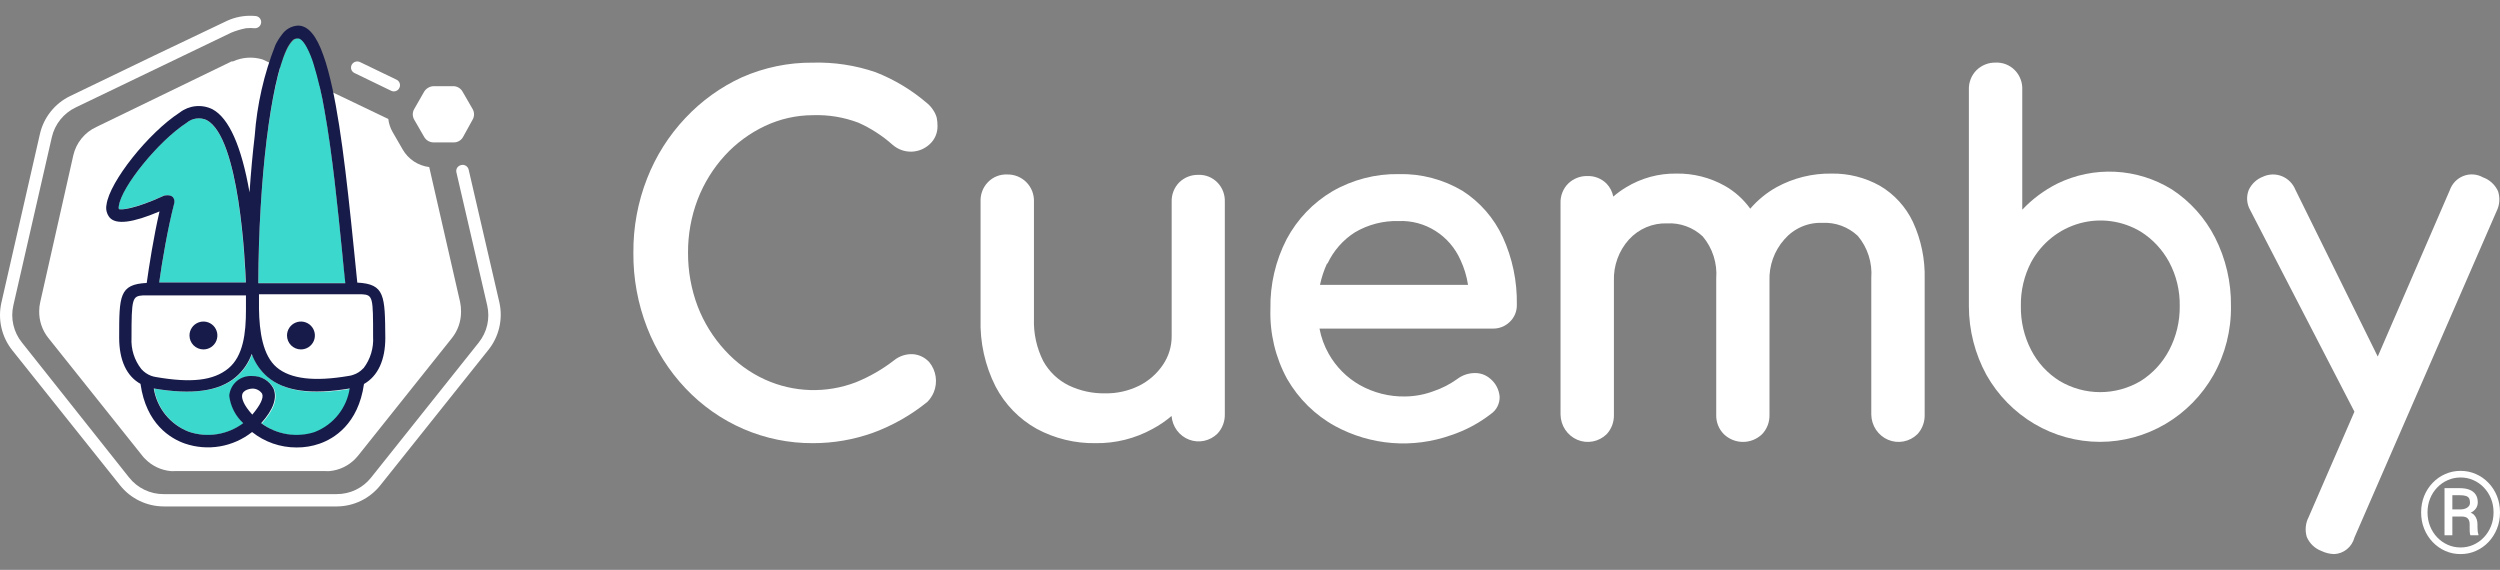 <svg width="136" height="31" viewBox="0 0 136 31" fill="none" xmlns="http://www.w3.org/2000/svg">
    <rect x="0" y="0" width="136" height="31" fill="#808080" stroke="none"/>
    <path
        d="M25.03 16.433L23.35 9.088C23.052 9.052 22.767 8.947 22.516 8.782C22.266 8.616 22.058 8.395 21.908 8.135L21.362 7.189C21.234 6.97 21.153 6.726 21.124 6.474L18.616 5.271L14.284 3.234C13.751 3.072 13.178 3.11 12.672 3.341H12.597L5.242 6.907C4.929 7.051 4.653 7.265 4.436 7.532C4.218 7.799 4.065 8.113 3.988 8.449L2.189 16.433C2.151 16.593 2.132 16.757 2.132 16.922C2.122 17.451 2.297 17.968 2.627 18.382L7.738 24.787C7.783 24.848 7.833 24.904 7.888 24.956C8.259 25.339 8.755 25.577 9.286 25.627C9.361 25.633 9.437 25.633 9.512 25.627H17.707C17.782 25.633 17.858 25.633 17.933 25.627C18.464 25.577 18.96 25.339 19.331 24.956L19.481 24.787L24.591 18.382C24.907 17.982 25.079 17.487 25.081 16.978V16.94C25.082 16.77 25.066 16.6 25.03 16.433Z"
        fill="white"></path>
    <path
        d="M25.708 5.929L25.162 4.983C25.112 4.893 25.038 4.818 24.948 4.766C24.859 4.714 24.758 4.687 24.654 4.688H23.588C23.487 4.692 23.387 4.719 23.299 4.77C23.21 4.82 23.135 4.891 23.08 4.977L22.535 5.929C22.483 6.017 22.455 6.118 22.455 6.221C22.455 6.323 22.483 6.424 22.535 6.512L23.08 7.458C23.133 7.546 23.207 7.619 23.296 7.67C23.385 7.72 23.486 7.747 23.588 7.747H24.679C24.782 7.749 24.884 7.723 24.973 7.672C25.062 7.622 25.136 7.548 25.187 7.458L25.708 6.512C25.76 6.424 25.788 6.323 25.788 6.221C25.788 6.118 25.76 6.017 25.708 5.929Z"
        fill="white"></path>
    <path
        d="M21.726 4.782C21.765 4.703 21.771 4.612 21.743 4.529C21.715 4.445 21.655 4.376 21.576 4.337L19.576 3.372C19.495 3.337 19.405 3.333 19.322 3.362C19.239 3.392 19.171 3.451 19.13 3.529C19.11 3.568 19.099 3.611 19.096 3.655C19.093 3.699 19.099 3.743 19.113 3.785C19.128 3.827 19.151 3.865 19.181 3.897C19.211 3.93 19.247 3.956 19.287 3.974L21.281 4.939C21.32 4.958 21.363 4.969 21.407 4.972C21.451 4.974 21.495 4.968 21.536 4.953C21.578 4.939 21.616 4.916 21.648 4.887C21.681 4.857 21.707 4.822 21.726 4.782Z"
        fill="white"></path>
    <path
        d="M12.421 20.005C13.236 19.309 13.362 18.069 13.38 16.828C13.38 16.564 13.38 16.301 13.38 16.032H7.781C7.192 16.069 7.154 16.201 7.154 18.344C7.114 18.963 7.303 19.575 7.687 20.061C7.836 20.213 8.019 20.327 8.22 20.393C8.31 20.426 8.402 20.449 8.496 20.462C10.383 20.801 11.669 20.644 12.421 20.005Z"
        fill="white"></path>
    <path
        d="M18.61 13.65C18.371 11.275 18.077 8.323 17.65 5.954C16.98 2.244 16.34 2.087 16.215 2.087C15.092 2.087 14.083 8.298 14.051 15.392H18.81C18.729 14.847 18.666 14.264 18.61 13.65Z"
        fill="#3BD9CD"></path>
    <path
        d="M14.246 21.415C14.187 21.328 14.108 21.258 14.015 21.209C13.922 21.161 13.818 21.137 13.713 21.139C13.713 21.139 13.155 21.139 13.155 21.547C13.155 21.691 13.23 22.011 13.713 22.556C14.146 22.067 14.346 21.641 14.246 21.415Z"
        fill="white"></path>
    <path
        d="M11.236 6.531C11.057 6.449 10.859 6.421 10.665 6.449C10.47 6.476 10.288 6.559 10.139 6.687C8.628 7.665 6.596 10.159 6.458 11.206C6.444 11.259 6.444 11.316 6.458 11.369C6.534 11.438 7.299 11.369 8.923 10.642C8.923 10.642 9.249 10.567 9.399 10.723C9.442 10.775 9.471 10.837 9.482 10.903C9.493 10.969 9.486 11.037 9.462 11.1C9.123 12.416 8.835 14.202 8.653 15.367H13.362C13.33 14.302 13.023 7.483 11.236 6.531Z"
        fill="#3BD9CD"></path>
    <path
        d="M14.572 20.513C14.182 20.176 13.886 19.744 13.713 19.259C13.54 19.744 13.244 20.176 12.854 20.513C11.939 21.29 10.478 21.49 8.384 21.139C8.468 21.665 8.689 22.16 9.025 22.573C9.36 22.987 9.799 23.305 10.296 23.496C10.789 23.662 11.316 23.706 11.831 23.625C12.345 23.543 12.832 23.337 13.249 23.026C12.834 22.638 12.57 22.116 12.503 21.553C12.514 21.4 12.555 21.25 12.624 21.113C12.694 20.976 12.789 20.854 12.906 20.753C13.022 20.653 13.157 20.577 13.303 20.529C13.45 20.482 13.604 20.463 13.757 20.475C13.994 20.468 14.229 20.529 14.433 20.649C14.637 20.77 14.803 20.947 14.911 21.158C15.124 21.666 14.911 22.293 14.24 23.038C14.657 23.349 15.144 23.555 15.659 23.636C16.173 23.718 16.699 23.674 17.193 23.508C17.685 23.314 18.117 22.994 18.447 22.58C18.777 22.167 18.993 21.674 19.074 21.152C16.93 21.515 15.488 21.29 14.572 20.513Z"
        fill="#3BD9CD"></path>
    <path
        d="M19.626 16.044H14.045C14.045 16.314 14.045 16.577 14.045 16.84C14.045 18.093 14.19 19.347 15.005 20.017C15.82 20.688 17.042 20.807 18.93 20.488C19.015 20.476 19.099 20.455 19.18 20.425C19.379 20.359 19.558 20.245 19.701 20.093C19.705 20.083 19.712 20.075 19.721 20.069C19.73 20.063 19.74 20.061 19.751 20.061C20.116 19.58 20.3 18.985 20.271 18.382C20.271 16.207 20.234 16.076 19.626 16.044Z"
        fill="white"></path>
    <path
        d="M16.365 19.009C16.515 19.01 16.663 18.966 16.788 18.884C16.914 18.801 17.012 18.683 17.071 18.545C17.129 18.406 17.145 18.254 17.116 18.106C17.088 17.959 17.016 17.823 16.91 17.716C16.804 17.61 16.669 17.537 16.522 17.507C16.375 17.477 16.222 17.492 16.083 17.549C15.944 17.606 15.825 17.703 15.741 17.828C15.658 17.953 15.613 18.1 15.613 18.25C15.613 18.45 15.692 18.642 15.833 18.784C15.974 18.926 16.165 19.007 16.365 19.009Z"
        fill="#171B49"></path>
    <path
        d="M11.061 19.009C11.211 19.01 11.358 18.966 11.484 18.884C11.609 18.801 11.708 18.683 11.766 18.545C11.824 18.406 11.84 18.254 11.812 18.106C11.783 17.959 11.711 17.823 11.606 17.716C11.5 17.61 11.365 17.537 11.217 17.507C11.07 17.477 10.917 17.492 10.778 17.549C10.639 17.606 10.52 17.703 10.437 17.828C10.353 17.953 10.308 18.1 10.308 18.25C10.308 18.45 10.387 18.642 10.528 18.784C10.669 18.926 10.861 19.007 11.061 19.009Z"
        fill="#171B49"></path>
    <path
        d="M19.437 15.374C19.381 14.835 19.318 14.227 19.256 13.581C18.848 9.533 18.453 6.061 17.851 3.849C17.77 3.541 17.682 3.253 17.588 3.002C17.23 1.975 16.779 1.392 16.215 1.392C16.037 1.401 15.864 1.452 15.709 1.54C15.555 1.628 15.423 1.751 15.324 1.899C15.188 2.071 15.072 2.259 14.979 2.457C14.358 4.035 13.98 5.698 13.857 7.389C13.744 8.329 13.65 9.364 13.575 10.466C13.136 7.96 12.459 6.424 11.556 5.942C11.272 5.802 10.954 5.745 10.639 5.777C10.325 5.809 10.025 5.929 9.775 6.123C8.076 7.226 5.957 9.884 5.794 11.137C5.768 11.26 5.771 11.387 5.801 11.508C5.832 11.63 5.889 11.743 5.969 11.839C6.32 12.234 7.223 12.121 8.678 11.501C8.358 12.873 8.107 14.496 7.982 15.392C6.483 15.468 6.483 16.094 6.483 18.376C6.483 19.591 6.885 20.462 7.643 20.882C7.951 23.076 9.286 23.859 10.057 24.129C10.671 24.339 11.326 24.391 11.965 24.282C12.604 24.172 13.205 23.904 13.713 23.502C14.401 24.049 15.254 24.345 16.133 24.342C16.56 24.346 16.984 24.276 17.387 24.135C18.158 23.866 19.488 23.082 19.801 20.889C20.56 20.456 20.961 19.585 20.961 18.382C20.942 16.082 20.942 15.449 19.437 15.374ZM15.575 2.714C15.663 2.514 15.784 2.329 15.932 2.169C16.014 2.109 16.114 2.08 16.215 2.087C16.277 2.087 16.453 2.131 16.697 2.589C16.847 2.875 16.969 3.175 17.061 3.485C17.31 4.307 17.507 5.145 17.65 5.992C18.077 8.361 18.372 11.313 18.61 13.688C18.666 14.315 18.729 14.885 18.785 15.405H14.051C14.076 9.664 14.735 4.538 15.575 2.714ZM9.468 11.1C9.492 11.037 9.499 10.969 9.488 10.903C9.477 10.837 9.448 10.775 9.405 10.723C9.255 10.567 8.954 10.636 8.929 10.642C7.305 11.388 6.54 11.438 6.465 11.369C6.45 11.316 6.45 11.259 6.465 11.206C6.603 10.159 8.634 7.665 10.145 6.687C10.294 6.559 10.476 6.476 10.671 6.449C10.865 6.421 11.064 6.449 11.242 6.531C13.029 7.483 13.337 14.308 13.374 15.367H8.659C8.822 14.202 9.129 12.416 9.468 11.1ZM7.687 20.074C7.309 19.594 7.12 18.992 7.154 18.382C7.154 16.238 7.192 16.107 7.781 16.069H13.38C13.38 16.339 13.38 16.602 13.38 16.865C13.38 18.119 13.236 19.372 12.421 20.043C11.606 20.713 10.383 20.838 8.496 20.513C8.402 20.499 8.31 20.476 8.22 20.444C8.015 20.366 7.832 20.239 7.687 20.074ZM13.167 21.547C13.167 21.164 13.719 21.139 13.725 21.139C13.83 21.137 13.934 21.161 14.027 21.209C14.12 21.258 14.2 21.328 14.258 21.415C14.359 21.641 14.158 22.042 13.725 22.556C13.23 22.011 13.167 21.691 13.167 21.547ZM17.161 23.489C16.668 23.655 16.141 23.699 15.627 23.618C15.113 23.536 14.626 23.331 14.208 23.02C14.867 22.286 15.092 21.66 14.879 21.139C14.771 20.928 14.605 20.752 14.401 20.631C14.197 20.51 13.963 20.449 13.725 20.456C13.572 20.444 13.418 20.463 13.272 20.511C13.126 20.558 12.991 20.634 12.874 20.735C12.758 20.835 12.662 20.957 12.593 21.094C12.524 21.231 12.482 21.381 12.471 21.534C12.539 22.104 12.808 22.631 13.23 23.02C12.813 23.331 12.326 23.537 11.811 23.618C11.297 23.7 10.77 23.656 10.277 23.489C9.78 23.299 9.341 22.98 9.005 22.567C8.67 22.153 8.449 21.659 8.364 21.133C10.459 21.49 11.92 21.29 12.835 20.506C13.225 20.17 13.521 19.738 13.694 19.253C13.867 19.738 14.163 20.17 14.553 20.506C15.468 21.284 16.929 21.484 19.023 21.133C18.943 21.655 18.728 22.147 18.399 22.56C18.07 22.974 17.64 23.294 17.149 23.489H17.161ZM19.795 20.024C19.784 20.023 19.774 20.026 19.765 20.031C19.756 20.037 19.749 20.045 19.745 20.055C19.602 20.207 19.423 20.322 19.224 20.387C19.143 20.418 19.059 20.439 18.973 20.45C17.092 20.77 15.801 20.619 15.048 19.98C14.296 19.341 14.108 18.043 14.089 16.802C14.089 16.539 14.089 16.276 14.089 16.007H19.669C20.296 16.038 20.296 16.17 20.296 18.319C20.333 18.93 20.151 19.535 19.782 20.024H19.795Z"
        fill="#171B49"></path>
    <path
        d="M27.169 16.464L25.494 9.225C25.473 9.139 25.419 9.065 25.344 9.019C25.305 8.994 25.262 8.978 25.216 8.971C25.171 8.965 25.125 8.968 25.081 8.981C24.992 9.001 24.916 9.055 24.867 9.131C24.844 9.168 24.829 9.21 24.823 9.253C24.816 9.296 24.819 9.34 24.83 9.382L26.504 16.614C26.585 16.965 26.585 17.329 26.505 17.68C26.425 18.03 26.265 18.358 26.04 18.639L20.19 25.977C19.966 26.261 19.68 26.489 19.354 26.646C19.028 26.802 18.671 26.882 18.309 26.88H8.904C8.542 26.882 8.185 26.802 7.859 26.645C7.533 26.489 7.247 26.26 7.023 25.977L1.192 18.632C0.966 18.352 0.807 18.024 0.727 17.673C0.646 17.323 0.647 16.958 0.728 16.608L2.822 7.452C2.903 7.105 3.062 6.78 3.285 6.503C3.509 6.225 3.792 6.001 4.114 5.847L12.584 1.774C12.841 1.669 13.108 1.589 13.381 1.536C13.543 1.52 13.707 1.52 13.87 1.536C13.959 1.536 14.044 1.501 14.107 1.439C14.17 1.377 14.207 1.292 14.208 1.203C14.209 1.119 14.176 1.037 14.118 0.975C14.059 0.913 13.98 0.876 13.895 0.871C13.435 0.828 12.972 0.89 12.54 1.053L12.346 1.135L8.402 3.015L3.825 5.221C3.411 5.419 3.046 5.709 2.76 6.068C2.473 6.427 2.271 6.847 2.17 7.295L0.076 16.464C-0.026 16.912 -0.025 17.377 0.077 17.825C0.179 18.273 0.38 18.692 0.665 19.052L6.528 26.397C6.814 26.758 7.178 27.049 7.593 27.248C8.008 27.448 8.462 27.551 8.923 27.55H18.328C18.783 27.547 19.232 27.442 19.641 27.242C20.05 27.043 20.409 26.754 20.692 26.397L26.554 19.052C26.845 18.695 27.051 18.276 27.157 17.828C27.264 17.38 27.268 16.914 27.169 16.464Z"
        fill="white"></path>
    <path
        d="M65.195 9.513C65.004 9.507 64.814 9.54 64.636 9.609C64.457 9.678 64.294 9.783 64.155 9.917C64.016 10.056 63.907 10.224 63.835 10.409C63.763 10.594 63.731 10.793 63.739 10.992V18.264C63.746 18.831 63.579 19.385 63.261 19.849C62.934 20.333 62.49 20.723 61.972 20.981C61.394 21.267 60.757 21.41 60.115 21.398C59.432 21.41 58.757 21.263 58.139 20.967C57.556 20.681 57.072 20.219 56.753 19.644C56.394 18.932 56.219 18.138 56.247 17.338V10.971C56.254 10.774 56.22 10.578 56.149 10.395C56.077 10.213 55.969 10.047 55.831 9.909C55.694 9.772 55.531 9.665 55.353 9.593C55.174 9.522 54.983 9.487 54.791 9.492C54.599 9.483 54.407 9.515 54.227 9.586C54.047 9.657 53.884 9.766 53.748 9.905C53.611 10.044 53.505 10.211 53.435 10.394C53.365 10.578 53.334 10.774 53.343 10.971V17.338C53.303 18.62 53.584 19.891 54.161 21.03C54.671 22.003 55.45 22.802 56.4 23.33C57.384 23.858 58.483 24.126 59.595 24.108C60.675 24.125 61.742 23.859 62.693 23.337C63.063 23.14 63.412 22.903 63.733 22.629C63.756 22.914 63.858 23.186 64.026 23.415C64.195 23.642 64.424 23.817 64.687 23.917C64.949 24.017 65.234 24.039 65.508 23.98C65.782 23.921 66.034 23.784 66.235 23.584C66.366 23.443 66.468 23.276 66.536 23.094C66.604 22.912 66.636 22.718 66.63 22.523V10.992C66.639 10.795 66.607 10.599 66.538 10.415C66.468 10.232 66.362 10.065 66.225 9.926C66.089 9.787 65.926 9.678 65.746 9.607C65.566 9.536 65.374 9.504 65.181 9.513H65.195Z"
        fill="white"></path>
    <path
        d="M79.563 10.383C78.513 9.759 77.313 9.443 76.098 9.471C74.829 9.449 73.577 9.774 72.473 10.412C71.432 11.028 70.576 11.924 69.998 13.001C69.392 14.172 69.086 15.482 69.111 16.807C69.07 18.136 69.384 19.452 70.019 20.613C70.643 21.697 71.547 22.586 72.632 23.181C73.593 23.701 74.648 24.014 75.732 24.099C76.816 24.184 77.905 24.04 78.933 23.676C79.717 23.417 80.453 23.025 81.109 22.516C81.26 22.412 81.383 22.271 81.465 22.105C81.548 21.939 81.587 21.754 81.58 21.568C81.562 21.38 81.508 21.197 81.42 21.03C81.332 20.864 81.212 20.717 81.067 20.599C80.822 20.387 80.508 20.278 80.187 20.295C79.856 20.305 79.537 20.418 79.272 20.62C78.879 20.902 78.447 21.124 77.99 21.278C77.492 21.465 76.967 21.563 76.437 21.568C75.576 21.584 74.725 21.369 73.97 20.945C73.269 20.547 72.687 19.963 72.286 19.255C72.043 18.827 71.872 18.361 71.78 17.875H81.192C81.365 17.881 81.538 17.851 81.7 17.788C81.862 17.725 82.009 17.63 82.135 17.507C82.259 17.388 82.358 17.243 82.424 17.082C82.489 16.921 82.521 16.748 82.516 16.573C82.538 15.306 82.278 14.051 81.753 12.902C81.274 11.866 80.514 10.993 79.563 10.383ZM72.216 14.338C72.544 13.639 73.061 13.049 73.706 12.64C74.43 12.213 75.255 12 76.091 12.025C76.794 11.996 77.49 12.183 78.089 12.562C78.688 12.94 79.163 13.492 79.452 14.147C79.652 14.575 79.79 15.03 79.861 15.498H71.807C71.891 15.098 72.019 14.709 72.189 14.338H72.216Z"
        fill="white"></path>
    <path
        d="M102.269 10.108C101.463 9.656 100.555 9.427 99.635 9.443C98.592 9.426 97.561 9.682 96.641 10.185C96.102 10.486 95.619 10.881 95.213 11.353C94.845 10.84 94.372 10.415 93.827 10.108C93.021 9.656 92.113 9.427 91.194 9.443C90.23 9.428 89.282 9.688 88.456 10.192C88.21 10.339 87.979 10.507 87.763 10.695C87.709 10.428 87.582 10.182 87.395 9.987C87.257 9.85 87.093 9.743 86.913 9.673C86.733 9.602 86.541 9.57 86.349 9.577C86.157 9.572 85.967 9.606 85.789 9.677C85.61 9.747 85.447 9.853 85.309 9.987C85.169 10.127 85.06 10.294 84.989 10.48C84.917 10.665 84.884 10.864 84.893 11.063V22.558C84.899 22.852 84.989 23.138 85.151 23.381C85.314 23.623 85.542 23.812 85.808 23.925C86.074 24.038 86.367 24.069 86.65 24.014C86.933 23.96 87.194 23.823 87.402 23.62C87.533 23.478 87.636 23.311 87.704 23.129C87.771 22.947 87.803 22.753 87.797 22.558V15.286C87.768 14.453 88.062 13.642 88.615 13.029C88.88 12.74 89.203 12.511 89.561 12.36C89.92 12.209 90.306 12.138 90.694 12.152C91.047 12.133 91.399 12.186 91.731 12.308C92.063 12.429 92.368 12.617 92.628 12.86C92.893 13.173 93.094 13.537 93.22 13.931C93.346 14.324 93.395 14.739 93.363 15.152V22.558C93.356 22.755 93.39 22.951 93.461 23.134C93.533 23.317 93.641 23.482 93.779 23.62C94.06 23.89 94.432 24.04 94.818 24.04C95.205 24.04 95.577 23.89 95.858 23.62C95.991 23.479 96.096 23.313 96.165 23.131C96.234 22.948 96.266 22.754 96.26 22.558V15.286C96.229 14.456 96.518 13.646 97.064 13.029C97.321 12.731 97.64 12.495 97.997 12.339C98.354 12.182 98.741 12.109 99.129 12.124C99.482 12.104 99.834 12.157 100.166 12.278C100.498 12.4 100.803 12.588 101.063 12.831C101.328 13.145 101.529 13.509 101.655 13.902C101.781 14.296 101.83 14.711 101.798 15.123V22.558C101.804 22.852 101.894 23.138 102.056 23.381C102.219 23.623 102.447 23.812 102.713 23.925C102.979 24.038 103.272 24.069 103.555 24.014C103.838 23.96 104.099 23.823 104.307 23.62C104.438 23.478 104.541 23.311 104.608 23.129C104.676 22.947 104.708 22.753 104.702 22.558V15.18C104.73 14.108 104.512 13.044 104.064 12.074C103.673 11.25 103.047 10.565 102.269 10.108Z"
        fill="white"></path>
    <path
        d="M118.148 10.303C117.215 9.728 116.157 9.398 115.068 9.344C113.979 9.289 112.894 9.512 111.91 9.992C111.202 10.349 110.56 10.827 110.011 11.407V4.891C110.021 4.694 109.991 4.497 109.921 4.313C109.852 4.129 109.746 3.961 109.609 3.821C109.473 3.681 109.309 3.572 109.129 3.5C108.949 3.429 108.756 3.397 108.563 3.406C108.372 3.401 108.181 3.435 108.003 3.505C107.825 3.576 107.661 3.681 107.523 3.816C107.384 3.955 107.274 4.123 107.203 4.308C107.131 4.494 107.098 4.692 107.107 4.891V16.656C107.109 17.966 107.438 19.254 108.064 20.398C108.69 21.505 109.59 22.423 110.674 23.062C111.758 23.7 112.988 24.037 114.239 24.037C115.491 24.037 116.72 23.7 117.804 23.062C118.888 22.423 119.789 21.505 120.415 20.398C121.055 19.258 121.383 17.963 121.364 16.649C121.381 15.352 121.083 14.072 120.498 12.921C119.952 11.854 119.142 10.952 118.148 10.303ZM116.457 20.724C115.787 21.122 115.025 21.332 114.25 21.332C113.474 21.332 112.712 21.122 112.042 20.724C111.388 20.317 110.854 19.738 110.497 19.047C110.114 18.309 109.921 17.484 109.935 16.649C109.92 15.816 110.113 14.993 110.497 14.258C110.777 13.745 111.154 13.294 111.607 12.932C112.061 12.569 112.58 12.304 113.135 12.149C113.691 11.995 114.271 11.956 114.841 12.034C115.412 12.111 115.961 12.305 116.457 12.602C117.104 13.009 117.636 13.579 118.003 14.258C118.394 14.991 118.592 15.815 118.578 16.649C118.588 17.485 118.39 18.31 118.003 19.047C117.641 19.735 117.108 20.313 116.457 20.724Z"
        fill="white"></path>
    <path
        d="M135.892 10.398C135.811 10.223 135.697 10.067 135.557 9.939C135.417 9.81 135.252 9.711 135.074 9.648C134.913 9.557 134.734 9.503 134.55 9.49C134.366 9.477 134.181 9.506 134.009 9.573C133.837 9.64 133.681 9.745 133.552 9.88C133.424 10.015 133.326 10.178 133.265 10.355L129.349 19.396L124.872 10.327C124.804 10.158 124.703 10.005 124.576 9.877C124.448 9.749 124.297 9.649 124.13 9.582C123.963 9.516 123.785 9.485 123.606 9.492C123.428 9.498 123.252 9.542 123.09 9.619C122.759 9.748 122.489 10.001 122.335 10.327C122.264 10.502 122.233 10.691 122.245 10.88C122.257 11.069 122.312 11.252 122.404 11.416L128.081 22.396L125.592 28.126C125.506 28.291 125.452 28.471 125.434 28.657C125.417 28.842 125.435 29.03 125.488 29.208C125.564 29.384 125.673 29.543 125.81 29.674C125.947 29.805 126.109 29.907 126.286 29.972C126.502 30.078 126.739 30.135 126.979 30.142C127.232 30.132 127.476 30.039 127.674 29.877C127.872 29.716 128.015 29.494 128.081 29.244L135.809 11.501C135.895 11.332 135.946 11.148 135.961 10.958C135.975 10.768 135.952 10.578 135.892 10.398Z"
        fill="white"></path>
    <path
        d="M49.683 19.269C49.306 19.244 48.933 19.362 48.637 19.601C48 20.094 47.3 20.497 46.557 20.797C44.955 21.41 43.18 21.357 41.615 20.648C40.789 20.272 40.046 19.728 39.432 19.05C38.797 18.36 38.296 17.553 37.956 16.673C37.602 15.739 37.424 14.745 37.429 13.744C37.424 12.752 37.603 11.768 37.956 10.843C38.297 9.961 38.798 9.153 39.432 8.459C40.051 7.785 40.793 7.24 41.615 6.853C42.43 6.469 43.317 6.269 44.215 6.266C45.062 6.236 45.908 6.375 46.703 6.677C47.378 6.979 48.004 7.385 48.56 7.879C48.846 8.127 49.21 8.259 49.585 8.25C49.96 8.241 50.318 8.091 50.591 7.83C50.724 7.706 50.829 7.555 50.899 7.387C50.97 7.218 51.004 7.036 51 6.853C51.002 6.704 50.988 6.554 50.959 6.408C50.919 6.261 50.856 6.122 50.771 5.997C50.684 5.859 50.577 5.735 50.453 5.63C49.61 4.904 48.654 4.327 47.625 3.925C46.526 3.55 45.372 3.376 44.215 3.408C42.887 3.397 41.572 3.67 40.354 4.208C39.2 4.737 38.158 5.489 37.283 6.422C36.388 7.368 35.682 8.483 35.204 9.704C34.699 10.988 34.445 12.36 34.456 13.744C34.443 15.141 34.698 16.527 35.204 17.826C35.68 19.05 36.386 20.168 37.283 21.115C38.18 22.067 39.256 22.824 40.448 23.338C41.639 23.853 42.921 24.114 44.215 24.108C45.331 24.111 46.44 23.92 47.493 23.542C48.563 23.149 49.563 22.581 50.453 21.858C50.6 21.708 50.717 21.53 50.799 21.335C50.908 21.067 50.943 20.773 50.9 20.487C50.857 20.2 50.738 19.93 50.556 19.707C50.33 19.454 50.018 19.298 49.683 19.269Z"
        fill="white"></path>
    <path
        d="M133.935 28.098H133.275L133.269 27.711H133.883C133.968 27.709 134.046 27.694 134.119 27.666C134.194 27.637 134.253 27.597 134.297 27.544C134.344 27.49 134.367 27.424 134.367 27.345C134.367 27.244 134.35 27.165 134.316 27.106C134.281 27.047 134.224 27.005 134.143 26.979C134.065 26.953 133.957 26.94 133.82 26.94H133.408V29.12H132.982V26.556H133.82C134.019 26.556 134.192 26.584 134.337 26.64C134.482 26.697 134.594 26.782 134.672 26.897C134.751 27.01 134.79 27.153 134.79 27.327C134.79 27.436 134.765 27.533 134.715 27.62C134.664 27.707 134.591 27.781 134.494 27.844C134.397 27.906 134.279 27.957 134.14 27.995C134.134 27.995 134.127 28.002 134.119 28.016C134.113 28.028 134.107 28.034 134.101 28.034C134.067 28.055 134.044 28.07 134.034 28.08C134.026 28.088 134.017 28.093 134.007 28.095C133.999 28.097 133.975 28.098 133.935 28.098ZM133.904 28.098L133.965 27.826C134.277 27.826 134.49 27.892 134.603 28.025C134.718 28.156 134.775 28.323 134.775 28.524V28.688C134.775 28.762 134.779 28.834 134.787 28.902C134.795 28.969 134.809 29.025 134.827 29.072V29.12H134.388C134.368 29.068 134.356 28.993 134.352 28.896C134.35 28.799 134.349 28.729 134.349 28.685V28.527C134.349 28.38 134.315 28.272 134.246 28.204C134.18 28.133 134.066 28.098 133.904 28.098ZM132.057 27.874C132.057 28.142 132.103 28.392 132.196 28.624C132.288 28.856 132.418 29.059 132.583 29.232C132.748 29.405 132.94 29.54 133.157 29.637C133.375 29.734 133.608 29.782 133.856 29.782C134.104 29.782 134.336 29.734 134.551 29.637C134.769 29.54 134.96 29.405 135.123 29.232C135.288 29.059 135.417 28.856 135.51 28.624C135.603 28.392 135.649 28.142 135.649 27.874C135.649 27.604 135.603 27.354 135.51 27.124C135.417 26.894 135.288 26.694 135.123 26.522C134.96 26.349 134.769 26.215 134.551 26.12C134.336 26.023 134.104 25.975 133.856 25.975C133.608 25.975 133.375 26.023 133.157 26.12C132.94 26.215 132.748 26.349 132.583 26.522C132.418 26.694 132.288 26.894 132.196 27.124C132.103 27.354 132.057 27.604 132.057 27.874ZM131.709 27.874C131.709 27.554 131.764 27.256 131.875 26.982C131.986 26.708 132.14 26.469 132.338 26.265C132.535 26.06 132.763 25.9 133.021 25.788C133.281 25.673 133.56 25.615 133.856 25.615C134.152 25.615 134.43 25.673 134.688 25.788C134.948 25.9 135.175 26.06 135.371 26.265C135.569 26.469 135.723 26.708 135.834 26.982C135.945 27.256 136 27.554 136 27.874C136 28.195 135.945 28.492 135.834 28.766C135.723 29.04 135.569 29.281 135.371 29.489C135.175 29.695 134.948 29.855 134.688 29.97C134.43 30.085 134.152 30.142 133.856 30.142C133.56 30.142 133.281 30.085 133.021 29.97C132.763 29.855 132.535 29.695 132.338 29.489C132.14 29.281 131.986 29.04 131.875 28.766C131.764 28.492 131.709 28.195 131.709 27.874Z"
        fill="white"></path>
</svg>